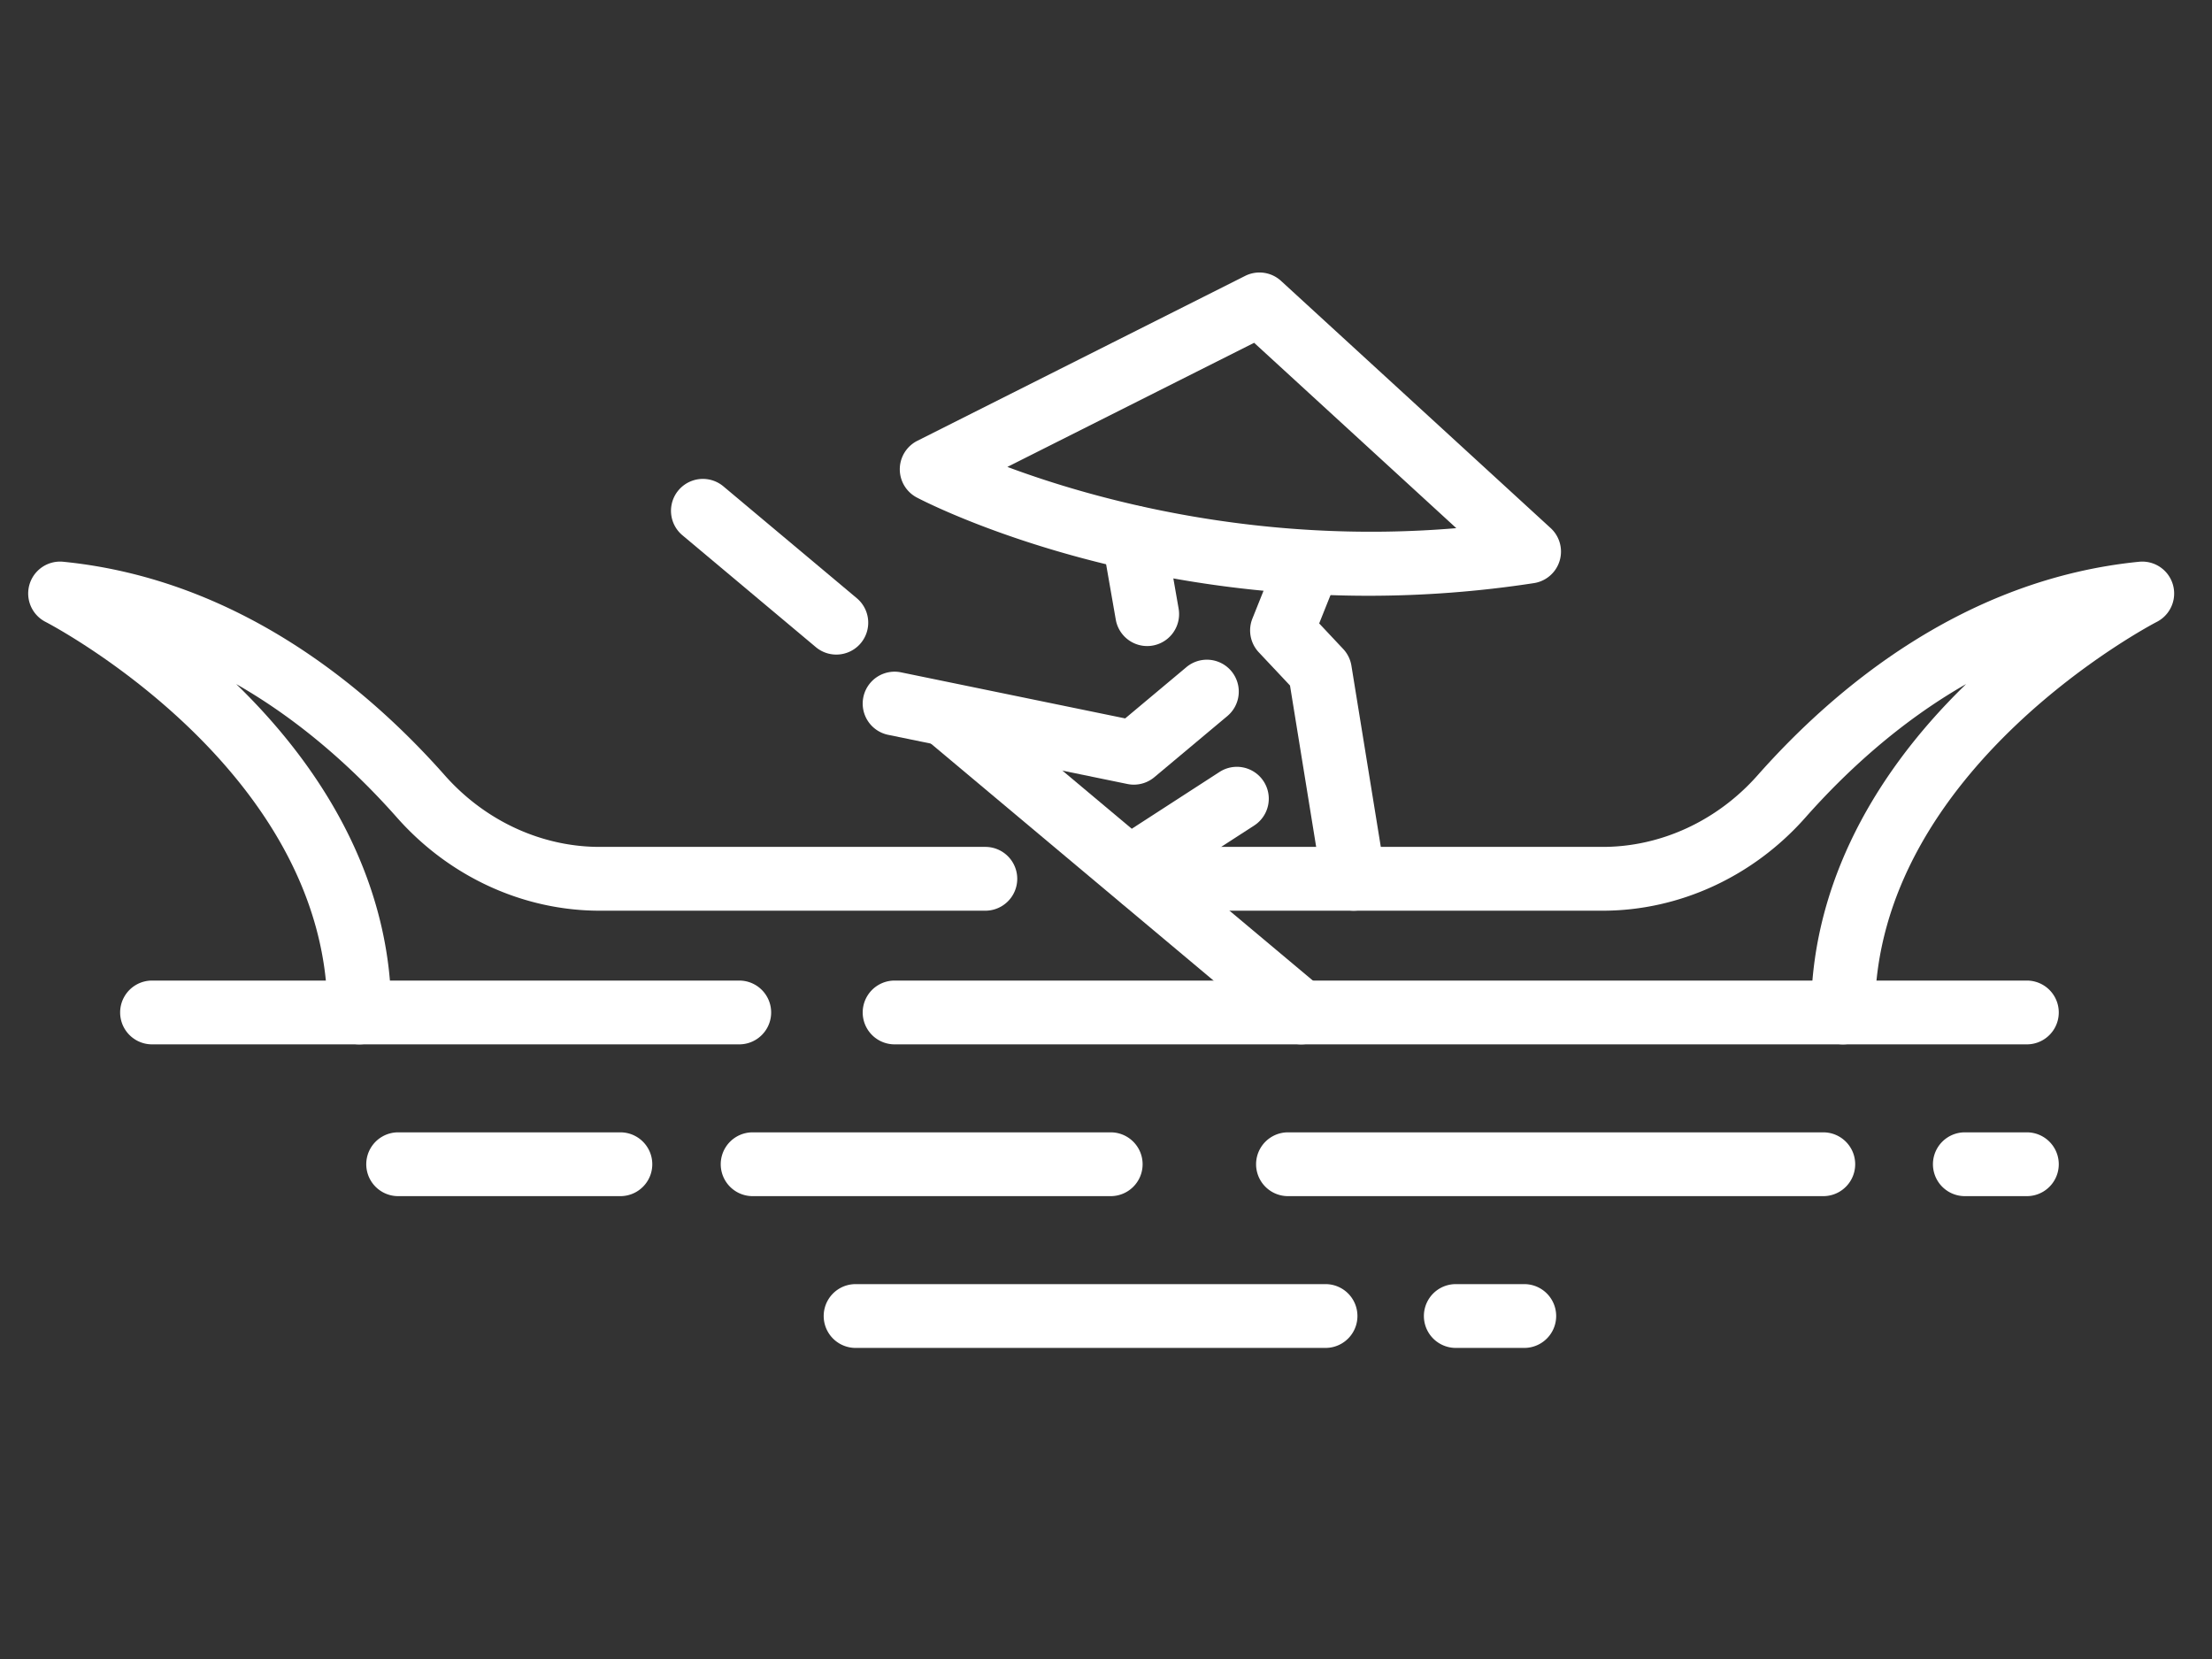<svg xmlns="http://www.w3.org/2000/svg" viewBox="0 0 4000 3000"><rect x="0" y="0" width="4000" height="3000" fill="#333333" stroke="none"/><defs><style>.cls-1{fill:#fff;}</style></defs><g id="Layer_2" data-name="Layer 2"><path class="cls-1" d="M3332.69,1888.54a57.69,57.69,0,0,1-57.69-57.68c0-210.56,96.92-415.72,280.42-593.91-121.55,69.34-219.31,160.72-290.77,241.51-94.65,107-228.23,168.37-366.49,168.37H2064.74a57.69,57.69,0,0,1,0-115.37h833.42c105.23,0,207.31-47.17,280.08-129.43,140.5-158.83,374.24-354.76,689.94-386.2A57.68,57.68,0,0,1,3900,1124.66c-5,2.57-509.63,265.06-509.63,706.2A57.68,57.68,0,0,1,3332.69,1888.54Z"></path><path class="cls-1" d="M649.86,1888.54a57.68,57.68,0,0,1-57.68-57.68c0-441.14-504.59-703.63-509.69-706.23a57.68,57.68,0,0,1,31.88-108.8c315.7,31.44,549.44,227.37,689.93,386.2,72.77,82.26,174.86,129.43,280.09,129.43h698.18a57.69,57.69,0,0,1,0,115.37H1084.39c-138.26,0-271.84-61.37-366.49-168.37C646.44,1397.67,548.68,1306.3,427.13,1237c183.5,178.19,280.41,383.35,280.41,593.91A57.68,57.68,0,0,1,649.86,1888.54Z"></path><path class="cls-1" d="M3665.23,1888.54H1617.72a57.68,57.68,0,0,1,0-115.36H3665.23a57.68,57.68,0,0,1,0,115.36Z"></path><path class="cls-1" d="M1336.81,1888.54H274.94a57.68,57.68,0,0,1,0-115.36H1336.81a57.68,57.68,0,1,1,0,115.36Z"></path><path class="cls-1" d="M3297.09,2163h-968a57.68,57.68,0,0,1,0-115.36h968a57.68,57.68,0,0,1,0,115.36Z"></path><path class="cls-1" d="M2008.54,2163H1361a57.68,57.68,0,1,1,0-115.36h647.52a57.68,57.68,0,0,1,0,115.36Z"></path><path class="cls-1" d="M1121.84,2163H720a57.68,57.68,0,0,1,0-115.36h401.86a57.68,57.68,0,1,1,0,115.36Z"></path><path class="cls-1" d="M2397,2437.46H1547.19a57.68,57.68,0,1,1,0-115.36H2397a57.68,57.68,0,0,1,0,115.36Z"></path><path class="cls-1" d="M2756.37,2437.46H2632.53a57.68,57.68,0,0,1,0-115.36h123.84a57.68,57.68,0,1,1,0,115.36Z"></path><path class="cls-1" d="M3665.23,2163H3553.06a57.68,57.68,0,1,1,0-115.36h112.17a57.68,57.68,0,0,1,0,115.36Z"></path><path class="cls-1" d="M2474.66,1077.33c-472.83,0-800.42-169.07-816.76-177.68a57.68,57.68,0,0,1,1-102.57L2251.6,498.93a57.68,57.68,0,0,1,64.9,9l487.56,447a57.68,57.68,0,0,1-30.21,99.53A1967.42,1967.42,0,0,1,2474.66,1077.33Zm-653-233c152.13,56.76,449.29,141.32,811.81,110.75l-365.6-335.2Zm-136.89,4.28h0Z"></path><path class="cls-1" d="M2447.77,1646.83a57.68,57.68,0,0,1-56.87-48.45l-58.15-358.71-56.5-60.14a57.69,57.69,0,0,1-11.52-60.91l37.92-94.8a57.69,57.69,0,0,1,107.12,42.85l-24.27,60.67,43.4,46.2a57.64,57.64,0,0,1,14.9,30.26l61,376.12a57.72,57.72,0,0,1-57,66.91Z"></path><path class="cls-1" d="M2353,1888.54a57.45,57.45,0,0,1-37-13.48l-638.31-535.15a57.68,57.68,0,0,1,74.11-88.41l638.32,535.15A57.69,57.69,0,0,1,2353,1888.54Z"></path><path class="cls-1" d="M1512.28,1183.68a57.43,57.43,0,0,1-37-13.48L1234,967.9a57.68,57.68,0,0,1,74.12-88.41l241.3,202.3a57.69,57.69,0,0,1-37.09,101.89Z"></path><path class="cls-1" d="M2050.36,1418.9a57,57,0,0,1-11.61-1.18l-432.64-88.91a57.68,57.68,0,1,1,23.22-113l405.35,83.3,110.71-92.7a57.68,57.68,0,1,1,74.07,88.44l-132.07,110.59A57.62,57.62,0,0,1,2050.36,1418.9Z"></path><path class="cls-1" d="M2074.45,1168.28a57.7,57.7,0,0,1-56.76-47.78l-24.16-138.35a57.68,57.68,0,0,1,113.65-19.84l24.16,138.35a57.8,57.8,0,0,1-56.89,67.62Z"></path><path class="cls-1" d="M2062.49,1614.82a57.7,57.7,0,0,1-31.4-106.12l174.24-112.78a57.68,57.68,0,0,1,62.69,96.85l-174.24,112.78A57.43,57.43,0,0,1,2062.49,1614.82Z"></path></g></svg>